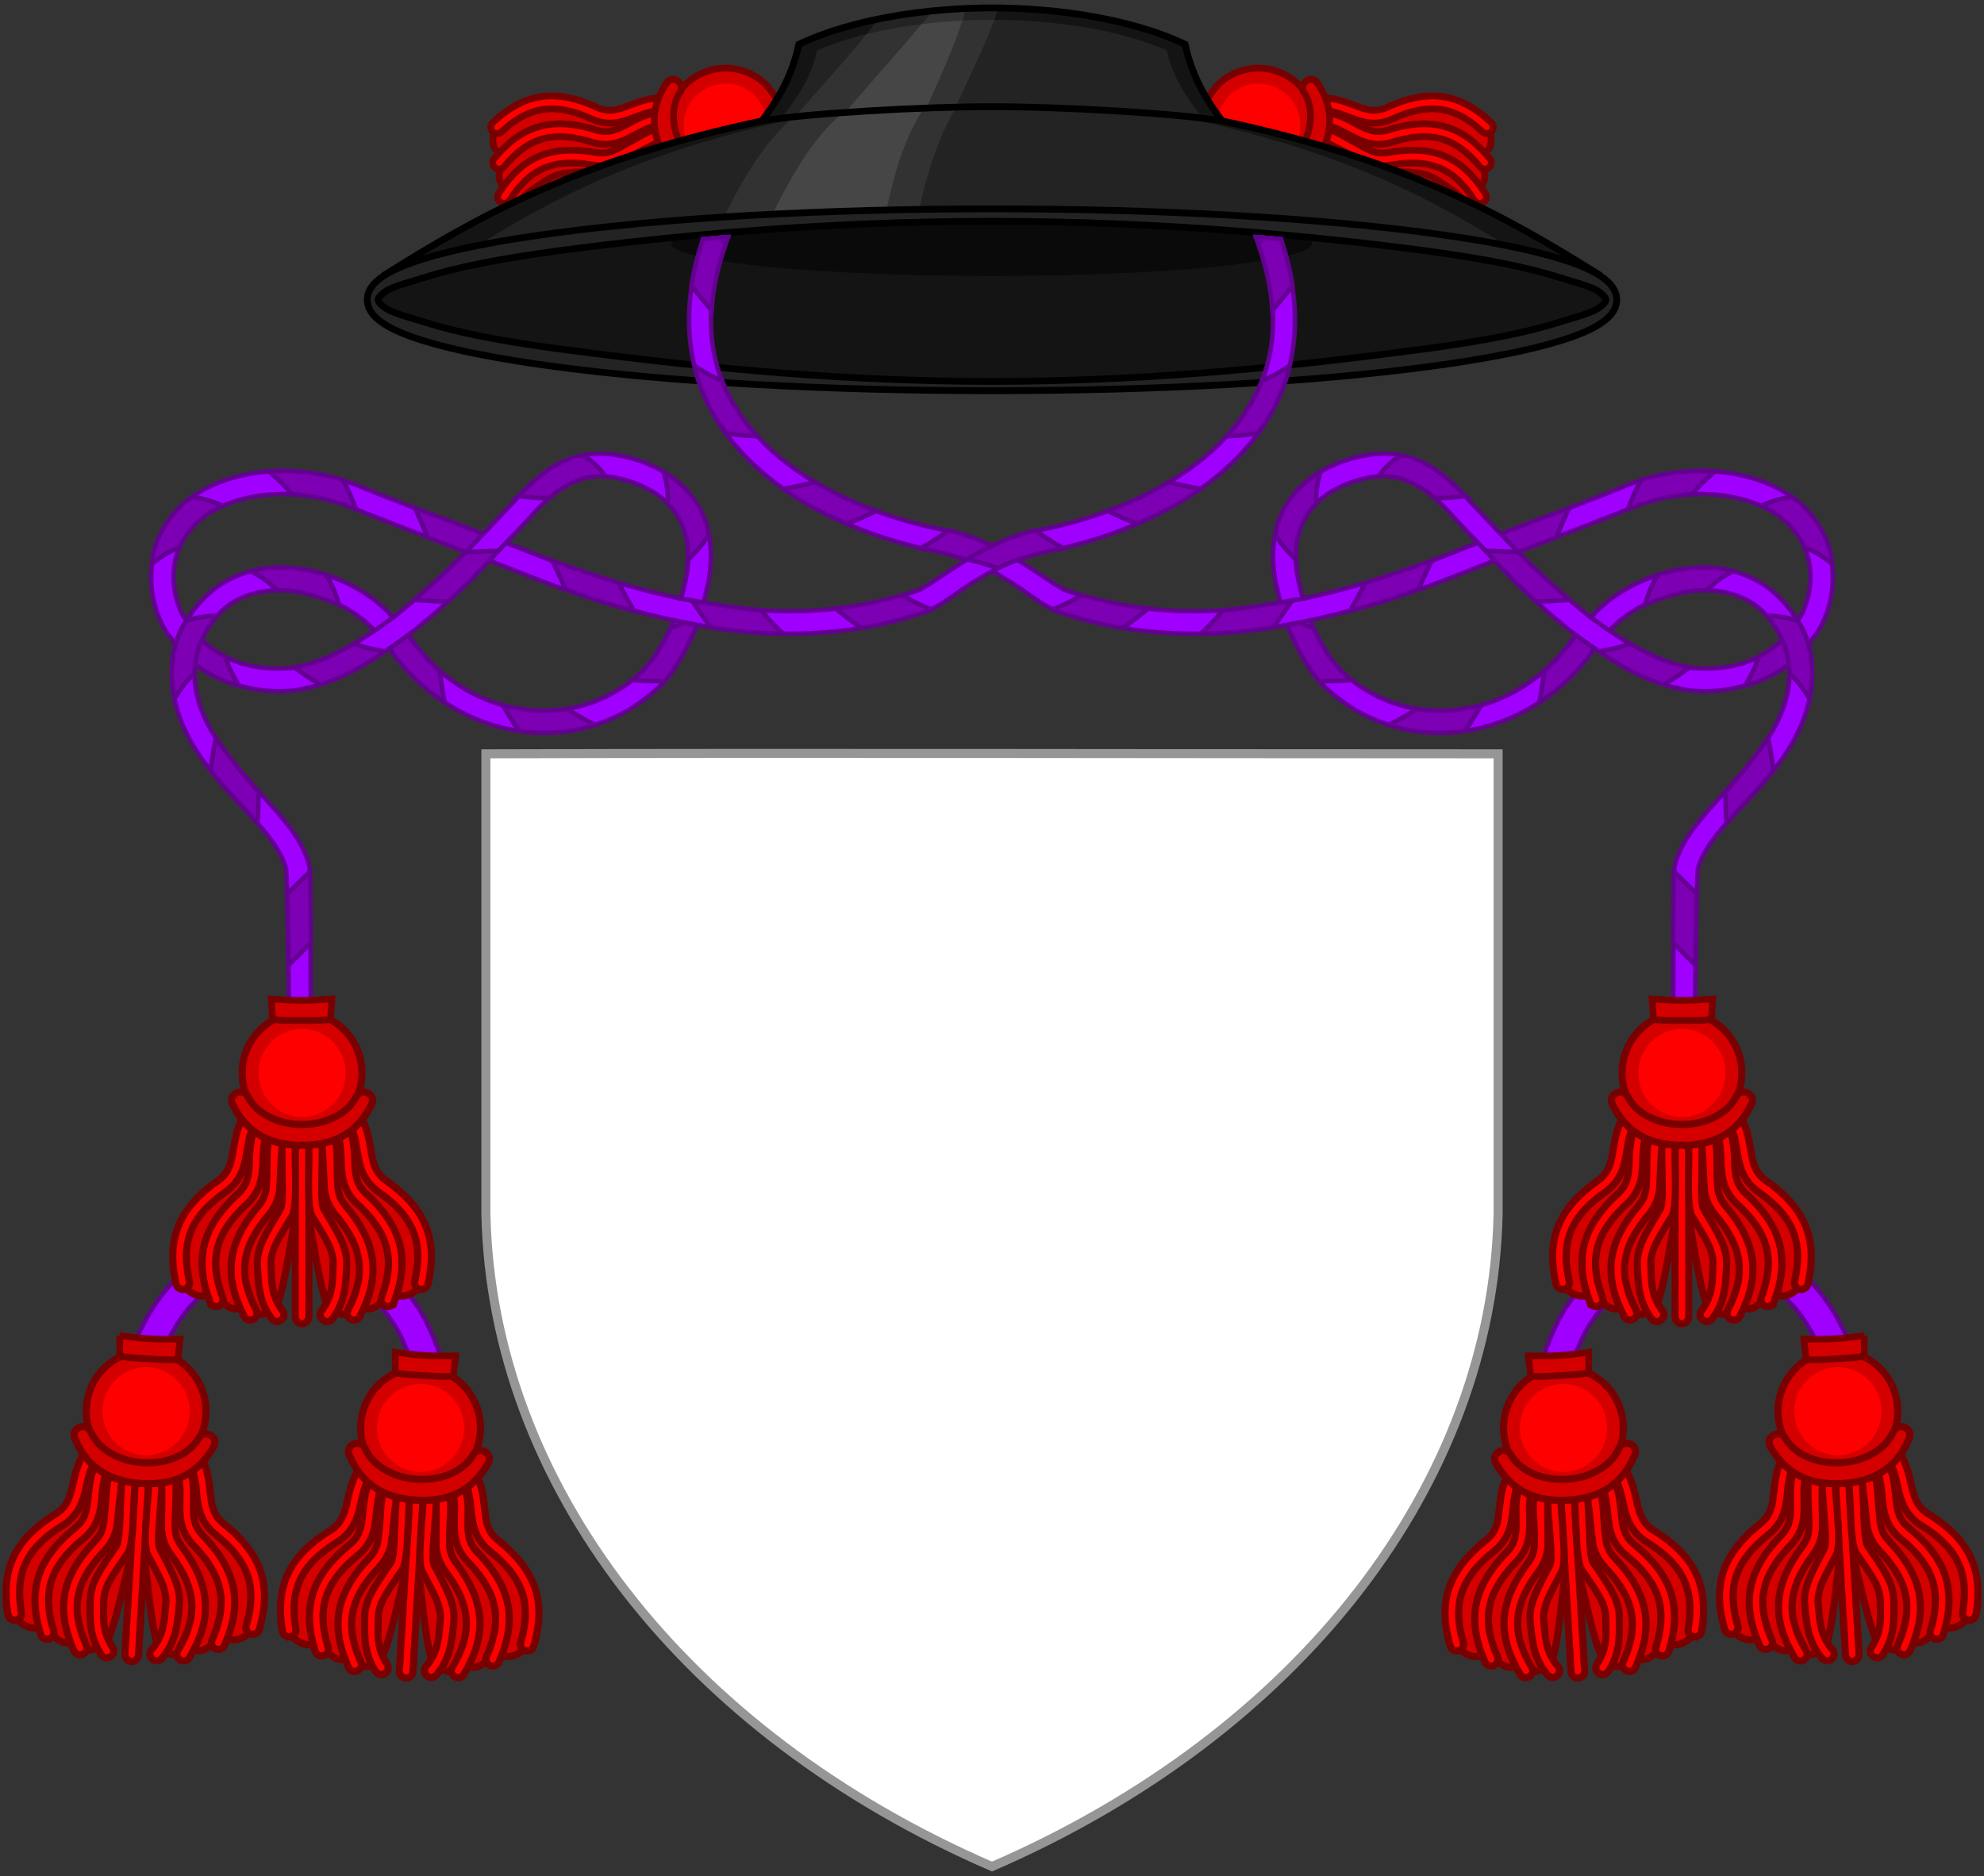 <?xml version="1.0" encoding="UTF-8" standalone="no"?>
<svg
   xmlns:dc="http://purl.org/dc/elements/1.1/"
   xmlns:cc="http://creativecommons.org/ns#"
   xmlns:rdf="http://www.w3.org/1999/02/22-rdf-syntax-ns#"
   xmlns:svg="http://www.w3.org/2000/svg"
   xmlns="http://www.w3.org/2000/svg"
   xmlns:xlink="http://www.w3.org/1999/xlink"
   width="438.731"
   height="414.865"
   viewBox="0 0 438.731 414.865"
   id="svg2"
   version="1.1">
  <rect x="0" y="0" width="438.731" height="414.865" fill="#333333" stroke="none"/>
  <defs
     id="defs4" />
  <use
     x="0"
     y="0"
     xlink:href="#g4369"
     id="use4449"
     transform="matrix(-1,0,0,1,438.731,-2.3706056e-6)"
     width="100%"
     height="100%" />
  <g
     style="stroke:#000000;stroke-opacity:1"
     id="g4369"
     transform="matrix(0.873,1.5,-1.5,0.873,398.206,-388.297)">
    <g
       style="stroke:#780000;stroke-width:0.368;stroke-miterlimit:4;stroke-dasharray:none;stroke-opacity:1"
       transform="matrix(1.358,0,0,1.358,-40.265,-222.596)"
       id="g4583">
      <g
         id="g4639"
         style="stroke:#780000;stroke-width:0.637;stroke-miterlimit:4;stroke-dasharray:none;stroke-opacity:1">
        <path
           id="path4569"
           d="m 128.344,341.739 c -1.917,1.622 -2.345,3.346 -2.582,4.719 -0.119,0.687 -0.206,1.286 -0.401,1.788 -0.194,0.502 -0.472,0.92 -1.056,1.334 -1.736,1.231 -2.902,2.539 -3.501,4.057 -0.599,1.518 -0.716,2.721 -0.283,4.634 0.885,1.418 2.181,1.857 3.079,0.935 0.712,1.141 1.672,2.211 2.825,1.253 0.698,0.812 1.485,1.394 2.398,0.106 0.841,0.966 2.032,-9.282 2.589,-10.708 0.558,1.427 1.748,11.675 2.589,10.708 0.914,1.288 1.7,0.706 2.398,-0.106 1.153,0.958 2.112,-0.112 2.825,-1.253 0.898,0.922 2.194,0.482 3.079,-0.935 0.433,-1.914 0.316,-3.116 -0.283,-4.634 -0.599,-1.518 -1.765,-2.826 -3.501,-4.057 -0.583,-0.414 -0.861,-0.831 -1.056,-1.334 -0.194,-0.502 -0.282,-1.101 -0.401,-1.788 -0.238,-1.374 -0.665,-3.097 -2.582,-4.719 l -3.07,0.968 -3.07,-0.968 z"
           style="color:#000000;font-style:normal;font-variant:normal;font-weight:normal;font-stretch:normal;font-size:medium;line-height:normal;font-family:sans-serif;text-indent:0;text-align:start;text-decoration:none;text-decoration-line:none;text-decoration-style:solid;text-decoration-color:#000000;letter-spacing:normal;word-spacing:normal;text-transform:none;direction:ltr;block-progression:tb;writing-mode:lr-tb;baseline-shift:baseline;text-anchor:start;white-space:normal;clip-rule:nonzero;display:inline;overflow:visible;visibility:visible;opacity:1;isolation:auto;mix-blend-mode:normal;color-interpolation:sRGB;color-interpolation-filters:linearRGB;solid-color:#000000;solid-opacity:1;fill:#d40000;fill-opacity:1;fill-rule:evenodd;stroke:#780000;stroke-width:0.637;stroke-linecap:round;stroke-linejoin:miter;stroke-miterlimit:4;stroke-dasharray:none;stroke-dashoffset:0;stroke-opacity:1;color-rendering:auto;image-rendering:auto;shape-rendering:auto;text-rendering:auto;enable-background:accumulate" />
        <path
           id="path4549"
           d="m 131.405,343.455 a 0.603,0.603 0 0 0 -0.594,0.61 l 0,17.47 a 0.603,0.603 0 1 0 1.206,0 l 0,-17.47 a 0.603,0.603 0 0 0 -0.613,-0.61 z"
           style="color:#000000;font-style:normal;font-variant:normal;font-weight:normal;font-stretch:normal;font-size:medium;line-height:normal;font-family:sans-serif;text-indent:0;text-align:start;text-decoration:none;text-decoration-line:none;text-decoration-style:solid;text-decoration-color:#000000;letter-spacing:normal;word-spacing:normal;text-transform:none;direction:ltr;block-progression:tb;writing-mode:lr-tb;baseline-shift:baseline;text-anchor:start;white-space:normal;clip-rule:nonzero;display:inline;overflow:visible;visibility:visible;opacity:1;isolation:auto;mix-blend-mode:normal;color-interpolation:sRGB;color-interpolation-filters:linearRGB;solid-color:#000000;solid-opacity:1;fill:#ff0000;fill-opacity:1;fill-rule:evenodd;stroke:#780000;stroke-width:0.637;stroke-linecap:round;stroke-linejoin:miter;stroke-miterlimit:4;stroke-dasharray:none;stroke-dashoffset:0;stroke-opacity:1;color-rendering:auto;image-rendering:auto;shape-rendering:auto;text-rendering:auto;enable-background:accumulate" />
        <use
           height="100%"
           width="100%"
           transform="matrix(-1,0,0,1,262.828,-8.6879506e-8)"
           id="use4553"
           xlink:href="#g4538"
           y="0"
           x="0"
           style="stroke:#780000;stroke-width:0.637;stroke-miterlimit:4;stroke-dasharray:none;stroke-opacity:1" />
        <g
           transform="matrix(1.206,0,0,1.206,-27.379,-67.138)"
           id="g4538"
           style="stroke:#780000;stroke-width:0.528;stroke-miterlimit:4;stroke-dasharray:none;stroke-opacity:1">
          <path
             style="color:#000000;font-style:normal;font-variant:normal;font-weight:normal;font-stretch:normal;font-size:medium;line-height:normal;font-family:sans-serif;text-indent:0;text-align:start;text-decoration:none;text-decoration-line:none;text-decoration-style:solid;text-decoration-color:#000000;letter-spacing:normal;word-spacing:normal;text-transform:none;direction:ltr;block-progression:tb;writing-mode:lr-tb;baseline-shift:baseline;text-anchor:start;white-space:normal;clip-rule:nonzero;display:inline;overflow:visible;visibility:visible;opacity:1;isolation:auto;mix-blend-mode:normal;color-interpolation:sRGB;color-interpolation-filters:linearRGB;solid-color:#000000;solid-opacity:1;fill:#ff0000;fill-opacity:1;fill-rule:evenodd;stroke:#780000;stroke-width:0.528;stroke-linecap:round;stroke-linejoin:miter;stroke-miterlimit:4;stroke-dasharray:none;stroke-dashoffset:0;stroke-opacity:1;color-rendering:auto;image-rendering:auto;shape-rendering:auto;text-rendering:auto;enable-background:accumulate"
             d="m 129.109,338.83 a 0.5,0.5 0 0 0 -0.305,0.121 c -1.589,1.345 -1.944,2.773 -2.141,3.912 -0.099,0.569 -0.171,1.066 -0.332,1.482 -0.161,0.416 -0.391,0.763 -0.875,1.105 -1.439,1.02 -2.406,2.105 -2.902,3.363 -0.496,1.259 -0.506,2.654 -0.146,4.24 a 0.501,0.501 0 0 0 0.977,-0.221 c -0.331,-1.462 -0.305,-2.622 0.102,-3.652 0.406,-1.03 1.209,-1.964 2.549,-2.914 0.634,-0.45 1.012,-1.001 1.229,-1.562 0.217,-0.562 0.292,-1.123 0.387,-1.672 0.19,-1.097 0.409,-2.141 1.801,-3.318 a 0.5,0.5 0 0 0 -0.342,-0.885 z"
             id="path4452" />
          <path
             id="path4458"
             d="m 129.716,339.375 a 0.5,0.5 0 0 0 -0.287,0.159 c -1.405,1.536 -1.574,2.999 -1.624,4.153 -0.025,0.577 -0.034,1.079 -0.14,1.513 -0.106,0.433 -0.291,0.806 -0.727,1.208 -1.297,1.195 -2.118,2.394 -2.45,3.706 -0.332,1.312 -0.163,2.697 0.395,4.224 a 0.501,0.501 0 1 0 0.94,-0.343 c -0.515,-1.407 -0.637,-2.562 -0.365,-3.635 0.272,-1.074 0.949,-2.103 2.156,-3.215 0.572,-0.527 0.876,-1.122 1.019,-1.706 0.144,-0.585 0.146,-1.151 0.17,-1.708 0.048,-1.112 0.133,-2.175 1.363,-3.521 a 0.5,0.5 0 0 0 -0.452,-0.834 z"
             style="color:#000000;font-style:normal;font-variant:normal;font-weight:normal;font-stretch:normal;font-size:medium;line-height:normal;font-family:sans-serif;text-indent:0;text-align:start;text-decoration:none;text-decoration-line:none;text-decoration-style:solid;text-decoration-color:#000000;letter-spacing:normal;word-spacing:normal;text-transform:none;direction:ltr;block-progression:tb;writing-mode:lr-tb;baseline-shift:baseline;text-anchor:start;white-space:normal;clip-rule:nonzero;display:inline;overflow:visible;visibility:visible;opacity:1;isolation:auto;mix-blend-mode:normal;color-interpolation:sRGB;color-interpolation-filters:linearRGB;solid-color:#000000;solid-opacity:1;fill:#ff0000;fill-opacity:1;fill-rule:evenodd;stroke:#780000;stroke-width:0.528;stroke-linecap:round;stroke-linejoin:miter;stroke-miterlimit:4;stroke-dasharray:none;stroke-dashoffset:0;stroke-opacity:1;color-rendering:auto;image-rendering:auto;shape-rendering:auto;text-rendering:auto;enable-background:accumulate" />
          <path
             style="color:#000000;font-style:normal;font-variant:normal;font-weight:normal;font-stretch:normal;font-size:medium;line-height:normal;font-family:sans-serif;text-indent:0;text-align:start;text-decoration:none;text-decoration-line:none;text-decoration-style:solid;text-decoration-color:#000000;letter-spacing:normal;word-spacing:normal;text-transform:none;direction:ltr;block-progression:tb;writing-mode:lr-tb;baseline-shift:baseline;text-anchor:start;white-space:normal;clip-rule:nonzero;display:inline;overflow:visible;visibility:visible;opacity:1;isolation:auto;mix-blend-mode:normal;color-interpolation:sRGB;color-interpolation-filters:linearRGB;solid-color:#000000;solid-opacity:1;fill:#ff0000;fill-opacity:1;fill-rule:evenodd;stroke:#780000;stroke-width:0.528;stroke-linecap:round;stroke-linejoin:miter;stroke-miterlimit:4;stroke-dasharray:none;stroke-dashoffset:0;stroke-opacity:1;color-rendering:auto;image-rendering:auto;shape-rendering:auto;text-rendering:auto;enable-background:accumulate"
             d="m 130.333,339.966 c -0.107,0.033 -0.201,0.101 -0.265,0.194 -1.296,1.853 -0.857,3.886 -1.042,5.842 -0.051,0.443 -0.188,0.836 -0.57,1.289 -1.137,1.348 -1.802,2.641 -1.967,3.983 -0.165,1.343 0.176,2.696 0.921,4.142 0.306,0.594 1.196,0.135 0.89,-0.458 -0.687,-1.332 -0.952,-2.462 -0.817,-3.561 0.135,-1.099 0.678,-2.205 1.737,-3.46 0.501,-0.594 0.728,-1.222 0.798,-1.821 0.153,-2.004 0.005,-4.118 0.867,-5.379 0.281,-0.389 -0.094,-0.912 -0.553,-0.771 z"
             id="path4460" />
          <path
             id="path4480"
             d="m 130.646,340.337 c -0.1,0.051 -0.181,0.134 -0.228,0.235 -0.528,2.553 0.082,6.421 -0.388,7.02 -0.894,1.521 -1.706,2.688 -1.643,4.039 0.063,1.351 0.065,2.659 1.043,3.959 0.401,0.533 1.201,-0.068 0.8,-0.602 -0.901,-1.197 -0.791,-2.298 -0.843,-3.404 -0.052,-1.106 0.672,-2.069 1.505,-3.484 0.627,-0.864 0.014,-5.281 0.428,-7.096 0.212,-0.431 -0.246,-0.884 -0.675,-0.667 z"
             style="color:#000000;font-style:normal;font-variant:normal;font-weight:normal;font-stretch:normal;font-size:medium;line-height:normal;font-family:sans-serif;text-indent:0;text-align:start;text-decoration:none;text-decoration-line:none;text-decoration-style:solid;text-decoration-color:#000000;letter-spacing:normal;word-spacing:normal;text-transform:none;direction:ltr;block-progression:tb;writing-mode:lr-tb;baseline-shift:baseline;text-anchor:start;white-space:normal;clip-rule:nonzero;display:inline;overflow:visible;visibility:visible;opacity:1;isolation:auto;mix-blend-mode:normal;color-interpolation:sRGB;color-interpolation-filters:linearRGB;solid-color:#000000;solid-opacity:1;fill:#ff0000;fill-opacity:1;fill-rule:evenodd;stroke:#780000;stroke-width:0.528;stroke-linecap:round;stroke-linejoin:miter;stroke-miterlimit:4;stroke-dasharray:none;stroke-dashoffset:0;stroke-opacity:1;color-rendering:auto;image-rendering:auto;shape-rendering:auto;text-rendering:auto;enable-background:accumulate" />
        </g>
        <ellipse
           ry="5.37"
           rx="5.314"
           cy="339.899"
           cx="131.414"
           id="path4450"
           style="opacity:1;fill:#d40000;fill-opacity:1;stroke:#780000;stroke-width:0.637;stroke-linecap:butt;stroke-linejoin:miter;stroke-miterlimit:4;stroke-dasharray:none;stroke-opacity:1" />
        <ellipse
           style="opacity:1;fill:#ff0000;fill-opacity:1;stroke:none;stroke-width:0.637;stroke-linecap:butt;stroke-linejoin:miter;stroke-miterlimit:4;stroke-dasharray:none;stroke-opacity:1"
           id="ellipse4581"
           cx="131.414"
           cy="339.899"
           rx="3.867"
           ry="3.908" />
        <path
           style="color:#000000;font-style:normal;font-variant:normal;font-weight:normal;font-stretch:normal;font-size:medium;line-height:normal;font-family:sans-serif;text-indent:0;text-align:start;text-decoration:none;text-decoration-line:none;text-decoration-style:solid;text-decoration-color:#000000;letter-spacing:normal;word-spacing:normal;text-transform:none;direction:ltr;block-progression:tb;writing-mode:lr-tb;baseline-shift:baseline;text-anchor:start;white-space:normal;clip-rule:nonzero;display:inline;overflow:visible;visibility:visible;opacity:1;isolation:auto;mix-blend-mode:normal;color-interpolation:sRGB;color-interpolation-filters:linearRGB;solid-color:#000000;solid-opacity:1;fill:#d40000;fill-opacity:1;fill-rule:nonzero;stroke:#780000;stroke-width:0.637;stroke-linecap:round;stroke-linejoin:miter;stroke-miterlimit:4;stroke-dasharray:none;stroke-dashoffset:0;stroke-opacity:1;color-rendering:auto;image-rendering:auto;shape-rendering:auto;text-rendering:auto;enable-background:accumulate"
           d="m 125.868,341.591 c -0.482,0.054 -0.922,0.54 -0.611,1.124 1.071,2.135 2.857,3.608 6.158,3.608 3.301,0 5.087,-1.473 6.158,-3.608 0.497,-0.935 -0.927,-1.616 -1.373,-0.685 -0.715,1.425 -2.581,2.44 -4.785,2.44 -2.204,0 -4.07,-1.016 -4.785,-2.44 -0.167,-0.349 -0.472,-0.472 -0.762,-0.439 z"
           id="path4629" />
      </g>
    </g>
  </g>
  <g
     transform="matrix(2,0,0,2,-191.299,-467.258)"
     id="g4228"
     style="opacity:1;stroke:#780000;stroke-opacity:1">
    <path
       id="path4206"
       d="m 205.332,234.504 c -7.048,0 -15.331,1.168 -21.352,4.023 -0.87,4.006 -2.682,6.649 -4.596,9.146 l 25.947,3.227 25.947,-3.227 c -1.914,-2.498 -3.726,-5.141 -4.596,-9.146 -6.021,-2.855 -14.303,-4.023 -21.352,-4.023 z"
       style="fill:#141414;fill-opacity:1;fill-rule:evenodd;stroke:none;stroke-width:0.5;stroke-linecap:butt;stroke-linejoin:miter;stroke-miterlimit:4;stroke-dasharray:none;stroke-opacity:1" />
    <path
       style="fill:#232323;fill-opacity:1;fill-rule:evenodd;stroke:none;stroke-width:0.5;stroke-linecap:butt;stroke-linejoin:miter;stroke-miterlimit:4;stroke-dasharray:none;stroke-opacity:1"
       d="m 205.332,235.816 c -6.378,0 -13.873,0.981 -19.322,3.379 -0.787,3.365 -2.427,5.584 -4.159,7.682 l 23.481,2.71 23.481,-2.71 c -1.732,-2.098 -3.372,-4.318 -4.159,-7.682 -5.449,-2.398 -12.944,-3.379 -19.322,-3.379 z"
       id="path4299" />
    <path
       style="fill:#232323;fill-opacity:1;fill-rule:evenodd;stroke:none;stroke-width:1px;stroke-linecap:butt;stroke-linejoin:miter;stroke-opacity:1"
       d="m 205.332,234.504 c -4.011,0 -8.412,0.396 -12.578,1.248 -2.849,3.807 -6.768,7.857 -10.475,12.281 l 16.972,2.21 c 2.017,-5.334 5.261,-10.936 6.795,-15.724 -0.236,-0.003 -0.481,-0.016 -0.715,-0.016 z"
       id="path4674" />
    <path
       style="fill:#323232;fill-opacity:1;fill-rule:evenodd;stroke:none;stroke-width:1px;stroke-linecap:butt;stroke-linejoin:miter;stroke-opacity:1"
       d="m 205.332,235.816 c -4.442,0 -9.412,0.491 -13.869,1.59 -2.439,3.023 -5.408,6.218 -8.316,9.621 l 16.627,1.918 c 1.824,-4.46 4.303,-9.035 5.811,-13.125 -0.083,-3.3e-4 -0.17,-0.004 -0.252,-0.004 z"
       id="path4459" />
    <path
       style="fill:#323232;fill-opacity:1;fill-rule:evenodd;stroke:none;stroke-width:1px;stroke-linecap:butt;stroke-linejoin:miter;stroke-opacity:1"
       d="m 202.486,234.57 c -1.23,0.053 -2.483,0.152 -3.74,0.277 -3.31,4.151 -7.711,8.733 -11.768,13.771 l 9.322,1.158 c 2.009,-5.069 4.711,-10.138 6.186,-15.207 z"
       id="path4666" />
    <path
       style="fill:#464646;fill-opacity:1;fill-rule:evenodd;stroke:none;stroke-width:0.5;stroke-linecap:butt;stroke-linejoin:miter;stroke-miterlimit:4;stroke-dasharray:none;stroke-opacity:1"
       d="m 202.059,235.912 c -1.491,0.076 -3.006,0.2 -4.521,0.387 -2.886,3.465 -6.34,7.216 -9.682,11.271 l 8.941,1.033 c 1.756,-4.23 3.863,-8.461 5.262,-12.691 z"
       id="path4467" />
    <path
       style="fill:none;fill-rule:evenodd;stroke:#000000;stroke-width:0.75;stroke-linecap:butt;stroke-linejoin:miter;stroke-miterlimit:4;stroke-dasharray:none;stroke-opacity:1"
       d="m 205.332,234.504 c -7.048,0 -15.331,1.168 -21.352,4.023 -0.87,4.006 -2.682,6.649 -4.596,9.146 l 25.947,3.227 25.947,-3.227 c -1.914,-2.498 -3.726,-5.141 -4.596,-9.146 -6.021,-2.855 -14.303,-4.023 -21.352,-4.023 z"
       id="path4682" />
    <path
       id="path4200"
       d="m 205.332,245.424 c -7.698,0 -20.258,0.723 -25.395,1.562 -20.438,4.333 -31.552,10.621 -41.83,17.084 l 67.225,6.166 67.225,-6.166 c -10.278,-6.463 -21.392,-12.751 -41.83,-17.084 -5.136,-0.839 -17.696,-1.562 -25.395,-1.562 z"
       style="fill:#141414;fill-opacity:1;fill-rule:evenodd;stroke:none;stroke-width:0.5;stroke-linecap:butt;stroke-linejoin:round;stroke-miterlimit:4;stroke-dasharray:none;stroke-opacity:1" />
    <path
       style="fill:#232323;fill-opacity:1;fill-rule:evenodd;stroke:none;stroke-width:0.5;stroke-linecap:butt;stroke-linejoin:round;stroke-miterlimit:4;stroke-dasharray:none;stroke-opacity:1"
       d="m 205.332,245.512 c -6.93,0 -18.238,0.685 -22.862,1.479 -18.4,4.101 -28.405,10.053 -37.658,16.171 l 60.519,5.837 60.519,-5.837 c -9.252,-6.118 -19.258,-12.07 -37.658,-16.171 -4.624,-0.794 -15.931,-1.479 -22.862,-1.479 z"
       id="path4301" />
    <path
       style="fill:#323232;fill-opacity:1;fill-rule:evenodd;stroke:none;stroke-width:1px;stroke-linecap:butt;stroke-linejoin:miter;stroke-opacity:1"
       d="m 201.379,245.48 c -5.927,0.141 -13.068,0.555 -17.984,1.072 -4.387,3.88 -6.616,8.906 -9.182,14.115 l 21.92,1.061 c 1.293,-5.519 2.241,-11.273 5.246,-16.248 z"
       id="path4655" />
    <path
       style="fill:#464646;fill-opacity:1;fill-rule:evenodd;stroke:none;stroke-width:1px;stroke-linecap:butt;stroke-linejoin:miter;stroke-opacity:1"
       d="m 197.799,245.6 c -2.973,0.114 -6.048,0.273 -8.906,0.477 -4.312,3.507 -6.748,9.191 -9.553,14.592 l 13.258,1.061 c 1.274,-5.484 2.02,-11.291 5.201,-16.129 z"
       id="path4653" />
    <path
       style="fill:none;fill-rule:evenodd;stroke:#000000;stroke-width:0.75;stroke-linecap:butt;stroke-linejoin:round;stroke-miterlimit:4;stroke-dasharray:none;stroke-opacity:1"
       d="m 205.332,245.424 c -7.698,0 -20.258,0.723 -25.395,1.562 -20.438,4.333 -31.552,10.621 -41.83,17.084 l 67.225,6.166 67.225,-6.166 c -10.278,-6.463 -21.392,-12.751 -41.83,-17.084 -5.136,-0.839 -17.696,-1.562 -25.395,-1.562 z"
       id="path4684" />
    <ellipse
       ry="9.057"
       rx="68.053"
       cy="266.777"
       cx="205.331"
       id="path4184"
       style="opacity:1;fill:#141414;fill-opacity:1;stroke:#780000;stroke-width:0.505;stroke-linecap:round;stroke-linejoin:miter;stroke-miterlimit:4;stroke-dasharray:none;stroke-opacity:1" />
    <ellipse
       style="opacity:1;fill:#0a0a0a;fill-opacity:1;stroke:none;stroke-width:0.353;stroke-linecap:round;stroke-linejoin:miter;stroke-miterlimit:4;stroke-dasharray:none;stroke-opacity:1"
       id="ellipse4617"
       cx="205.277"
       cy="260.546"
       rx="35.439"
       ry="3.598" />
    <path
       id="ellipse4186"
       d="m 205.332,256.721 c -18.83,0 -35.874,1.014 -48.258,2.662 -6.192,0.824 -11.213,1.802 -14.76,2.918 -1.773,0.558 -3.177,1.142 -4.217,1.818 -1.04,0.676 -1.84,1.536 -1.84,2.658 0,1.123 0.8,1.982 1.84,2.658 1.04,0.676 2.443,1.26 4.217,1.818 3.547,1.116 8.568,2.094 14.76,2.918 12.384,1.648 29.428,2.662 48.258,2.662 18.83,0 35.874,-1.014 48.258,-2.662 6.192,-0.824 11.213,-1.802 14.76,-2.918 1.773,-0.558 3.177,-1.142 4.217,-1.818 1.04,-0.676 1.84,-1.536 1.84,-2.658 0,-1.123 -0.8,-1.982 -1.84,-2.658 -1.04,-0.676 -2.443,-1.26 -4.217,-1.818 -3.547,-1.116 -8.568,-2.094 -14.76,-2.918 -12.384,-1.648 -29.428,-2.662 -48.258,-2.662 z m 0,1.375 c 18.755,0 35.738,1.64 47.984,3.27 6.123,0.815 11.069,1.787 14.41,2.838 1.67,0.526 3.789,1.079 4.562,1.582 0.773,0.503 0.928,0.864 0.928,0.992 0,0.128 -0.154,0.489 -0.928,0.992 -0.773,0.503 -2.892,1.056 -4.562,1.582 -3.341,1.051 -8.287,2.023 -14.41,2.838 -12.247,1.63 -29.284,3.613 -47.984,3.613 -18.7,0 -35.738,-1.983 -47.984,-3.613 -6.123,-0.815 -11.07,-1.787 -14.41,-2.838 -1.67,-0.526 -3.789,-1.079 -4.562,-1.582 -0.773,-0.503 -0.928,-0.864 -0.928,-0.992 0,-0.128 0.154,-0.489 0.928,-0.992 0.773,-0.503 2.892,-1.056 4.562,-1.582 3.341,-1.051 8.287,-2.023 14.41,-2.838 12.247,-1.63 29.229,-3.27 47.984,-3.27 z"
       style="color:#000000;font-style:normal;font-variant:normal;font-weight:normal;font-stretch:normal;font-size:medium;line-height:normal;font-family:sans-serif;text-indent:0;text-align:start;text-decoration:none;text-decoration-line:none;text-decoration-style:solid;text-decoration-color:#000000;letter-spacing:normal;word-spacing:normal;text-transform:none;direction:ltr;block-progression:tb;writing-mode:lr-tb;baseline-shift:baseline;text-anchor:start;white-space:normal;clip-rule:nonzero;display:inline;overflow:visible;visibility:visible;opacity:1;isolation:auto;mix-blend-mode:normal;color-interpolation:sRGB;color-interpolation-filters:linearRGB;solid-color:#000000;solid-opacity:1;fill:#232323;fill-opacity:1;fill-rule:nonzero;stroke:#000000;stroke-width:0.75;stroke-linecap:round;stroke-linejoin:miter;stroke-miterlimit:4;stroke-dasharray:none;stroke-dashoffset:0;stroke-opacity:1;color-rendering:auto;image-rendering:auto;shape-rendering:auto;text-rendering:auto;enable-background:accumulate" />
  </g>
  <use
     x="0"
     y="0"
     xlink:href="#g4415"
     id="use4448"
     transform="matrix(-1,0,0,1,438.731,-2.3706055e-6)"
     width="100%"
     height="100%" />
  <g
     transform="matrix(2,0,0,2,-191.299,-467.258)"
     id="g4415">
    <path
       id="path4254"
       d="m 162.643,286.305 c 1.078,0.082 2.278,0.379 3.67,0.916 3.448,1.495 4.839,3.683 5.303,6.25 0.36,1.994 -0.037,4.216 -0.668,6.357 -4.485,-0.944 -8.962,-2.276 -13.438,-3.889 -1.928,-0.695 -3.919,-1.542 -5.895,-2.281 0.777,-0.833 1.63,-1.748 2.35,-2.494 0.015,-0.017 0.03,-0.034 0.045,-0.051 2.037,-2.356 3.822,-3.814 5.664,-4.443 0.921,-0.315 1.885,-0.447 2.969,-0.365 z m -33.564,2.059 c 1.599,0.169 3.268,0.541 4.953,1.17 4.281,1.779 8.736,3.402 13.174,5.098 -2.501,2.585 -5.241,5.049 -8.098,7.268 -1.093,-1.215 -2.457,-2.382 -4.24,-3.342 -2.441,-1.314 -5.399,-2.247 -8.463,-2.172 -4.814,0.118 -8.117,2.512 -10.125,5.867 -0.146,-0.25 -0.369,-0.465 -0.492,-0.723 -1.732,-3.628 -1.142,-7.952 2.184,-10.631 2.134,-1.719 6.31,-3.043 11.107,-2.535 z m 20.688,7.258 c 2.316,0.871 4.641,1.857 6.896,2.67 4.457,1.606 8.961,2.954 13.51,3.928 -0.9,2.127 -2.01,3.994 -2.859,5.057 -7.481,7.654 -19.817,6.385 -26.535,-3.412 3.295,-2.566 6.305,-5.394 8.988,-8.242 z m -23.299,3.262 c 2.509,-0.061 5.087,0.729 7.215,1.875 1.451,0.781 2.541,1.706 3.395,2.59 -2.957,2.018 -6.007,3.685 -9.215,4.143 -4.501,0.388 -7.77,-0.994 -9.938,-3.104 1.542,-3.276 4.043,-5.394 8.543,-5.504 z m 107.971,-39.298 c -0.018,0.204 0.07,0.27 0.103,0.355 3.768,9.88 1.432,16.925 -3.47,22.146 -5.136,5.47 -13.344,8.793 -20.496,10.146 l -0.018,0.002 c -3.588,0.73 -6.459,2.273 -8.697,3.699 -2.238,1.426 -3.986,2.726 -4.713,2.973 l -0.004,0 c -5.946,2.043 -11.701,2.558 -17.535,2.189 -2.074,-0.131 -4.145,-0.41 -6.213,-0.768 0.681,-2.353 1.127,-4.836 0.682,-7.303 -0.59,-3.265 -2.688,-6.34 -6.795,-8.111 -0.015,-0.006 -0.03,-0.012 -0.045,-0.018 -3.152,-1.221 -5.894,-1.439 -8.371,-0.592 -2.477,0.847 -4.574,2.661 -6.746,5.174 l 0.045,-0.051 c -0.961,0.997 -2.049,2.143 -3.094,3.246 -4.755,-1.806 -9.537,-3.562 -14.121,-5.467 -0.014,-0.005 -0.029,-0.011 -0.043,-0.016 -7.53,-2.811 -14.721,-1.288 -18.504,1.76 -4.249,3.423 -5.043,9.103 -2.871,13.654 0.384,0.805 0.974,1.516 1.541,2.236 -0.251,0.963 -0.37,1.963 -0.402,2.777 -0.213,5.435 2.843,9.826 6.225,13.541 2.72,2.988 5.395,5.418 6.354,8.376 0.239,0.736 0.371,17.768 0.371,18.587 1e-4,1.689 2.91,0.861 2.387,-0.744 0.018,-0.561 -0.035,-17.371 -0.149,-17.906 -0.768,-3.631 -4.294,-6.726 -7.07,-9.946 -3.185,-3.694 -5.792,-7.402 -5.619,-11.811 0.011,-0.27 0.077,-0.474 0.1,-0.752 2.687,2.093 6.297,3.417 10.842,3.018 0.022,-0.002 0.043,-0.005 0.065,-0.008 3.837,-0.538 7.293,-2.424 10.57,-4.676 7.516,10.895 21.865,12.473 30.402,3.684 0.027,-0.027 0.052,-0.056 0.076,-0.086 1.12,-1.387 2.44,-3.581 3.471,-6.162 2.24,0.396 4.488,0.712 6.756,0.855 6.084,0.384 12.207,-0.155 18.5,-2.316 l 0.004,-0.002 c 1.637,-0.557 3.139,-1.885 5.248,-3.229 2.11,-1.344 4.685,-2.713 7.854,-3.357 l -0.016,0.002 c 7.534,-1.426 16.164,-4.831 21.854,-10.891 5.277,-5.62 7.824,-13.658 4.308,-23.844 l 0,-0.111"
       style="color:#000000;font-style:normal;font-variant:normal;font-weight:normal;font-stretch:normal;font-size:medium;line-height:normal;font-family:sans-serif;text-indent:0;text-align:start;text-decoration:none;text-decoration-line:none;text-decoration-style:solid;text-decoration-color:#000000;letter-spacing:normal;word-spacing:normal;text-transform:none;direction:ltr;block-progression:tb;writing-mode:lr-tb;baseline-shift:baseline;text-anchor:start;white-space:normal;clip-rule:nonzero;display:inline;overflow:visible;visibility:visible;opacity:1;isolation:auto;mix-blend-mode:normal;color-interpolation:sRGB;color-interpolation-filters:linearRGB;solid-color:#000000;solid-opacity:1;fill:#a000ff;fill-opacity:1;fill-rule:evenodd;stroke:#640091;stroke-width:0.5;stroke-linecap:butt;stroke-linejoin:round;stroke-miterlimit:4;stroke-dasharray:none;stroke-dashoffset:0;stroke-opacity:1;color-rendering:auto;image-rendering:auto;shape-rendering:auto;text-rendering:auto;enable-background:accumulate" />
    <path
       id="path4296"
       style="fill:#7d00b4;fill-opacity:1;fill-rule:evenodd;stroke:#640091;stroke-width:0.5;stroke-linecap:butt;stroke-linejoin:miter;stroke-miterlimit:4;stroke-dasharray:none;stroke-opacity:1"
       d="m 140.878,304.009 c 0.975,1.357 2.143,2.74 3.416,3.82 0.125,1.253 0.293,2.337 0.528,3.464 -2.291,-1.518 -4.504,-3.594 -5.968,-5.811 m 33.833,-2.723 c -0.974,2.293 -2.123,4.478 -3.491,6.15 -1.238,0.091 -2.524,-0.003 -3.628,-0.075 1.969,-1.52 3.314,-3.769 4.239,-5.773 0.54,-0.176 1.081,-0.397 1.568,-0.59 0.732,0.165 0.966,0.234 1.313,0.288 z m -54.728,1.662 c 0.629,0.582 1.408,1.166 2.157,1.578 0.154,0.086 0.31,0.169 0.468,0.247 0.35,1.213 0.915,2.218 1.478,3.188 -1.085,-0.291 -2.143,-0.701 -3.149,-1.243 -0.517,-0.284 -1.015,-0.603 -1.488,-0.954 -1.055,-1.229 -1.888,-2.405 0.534,-2.815 z m 119.299,-44.6 -0.012,0.149 c 0.008,0.094 0.093,0.275 0.139,0.413 0.514,1.565 0.914,3.176 1.165,4.811 -0.663,0.978 -1.488,1.923 -2.217,2.735 -0.13,-2.436 -0.707,-4.88 -1.526,-7.252 0.179,-0.313 0.465,-0.762 0.462,-0.904 l 0.009,-0.123 m -88.136,35.062 c -0.083,-0.111 -0.364,-0.189 -0.47,-0.23 -1.243,-0.476 -2.484,-0.957 -3.723,-1.444 -0.516,-1.162 -0.957,-2.185 -1.412,-3.222 2.574,0.956 5.324,1.976 7.49,2.847" />
    <path
       id="path4385"
       style="fill:none;fill-rule:evenodd;stroke:#640091;stroke-width:0.5;stroke-linecap:butt;stroke-linejoin:miter;stroke-miterlimit:4;stroke-dasharray:none;stroke-opacity:1"
       d="m 234.378,259.828 2.668,0.221 c 0.14,0.006 0.312,0.075 0.519,0.039 m -101.074,43.651 c 1.079,-0.705 2.07,-1.425 3.025,-2.152 m -0.874,3.788 2.486,-1.784 m 32.452,-0.707 c -1.228,-0.194 -2.596,-0.501 -3.763,-0.736 m -19.916,-10.352 -3.216,3.383 m 5.858,-2.518 -3.184,3.336 m 24.386,4.329 c -1.228,-0.194 -2.392,-0.43 -3.559,-0.664" />
    <path
       d="m 129.935,329.992 c 0,2.552 0.069,5.334 0.069,7.832 -0.823,0.938 -1.615,1.706 -2.454,2.535 -0.029,-2.956 -0.071,-5.404 -0.139,-7.913 0.888,-0.829 1.709,-1.685 2.524,-2.454 z M 119.523,315.238 c 1.529,2.254 3.071,4.083 4.723,5.944 -0.026,1.248 -0.02,2.295 -0.129,3.469 -1.783,-2.111 -3.653,-3.8 -5.187,-5.891 0.148,-1.219 0.358,-2.459 0.593,-3.522 z m 0.153,-13.551 c -1.611,1.881 -2.515,4.155 -2.516,6.392 -0.991,0.898 -1.536,1.746 -2.209,2.774 -0.666,-2.949 -0.226,-6.409 1.286,-8.57 1.121,-0.409 2.326,-0.543 3.44,-0.596 z m 13.466,-1.202 c -2.359,-0.965 -4.72,-1.652 -6.897,-1.61 -0.862,-0.937 -1.811,-1.495 -2.831,-2.085 2.724,-0.757 5.875,-0.371 8.361,0.431 0.591,1.069 1.074,2.227 1.368,3.264 z m 28.306,13.309 c -2.638,0.862 -5.544,1.02 -8.318,0.67 -0.745,-0.871 -1.361,-1.938 -1.878,-2.849 2.323,0.631 4.986,0.751 7.14,0.384 1.002,0.73 1.995,1.23 3.056,1.795 z m 7.598,-27.99 c 2.607,1.586 4.48,4 4.983,6.954 -0.635,1.028 -1.563,2.046 -2.315,2.792 0.13,-2.543 -0.671,-4.693 -2.218,-6.258 0.091,-1.183 -0.181,-2.465 -0.45,-3.488 z m -16.03,2.669 c 2.259,-2.29 4.184,-3.943 7.035,-4.482 1.103,0.57 1.907,1.408 2.556,2.317 -2.429,-0.194 -4.376,0.85 -6.166,2.309 -1.179,0.192 -2.249,-0.013 -3.426,-0.144 z m -11.533,11.483 c 1.904,-1.67 3.887,-3.416 5.668,-5.271 1.314,-0.077 2.406,-0.107 3.614,-0.153 -1.766,1.921 -3.624,3.86 -5.589,5.615 -1.289,-0.018 -2.593,-0.098 -3.693,-0.19 z m -13.301,7.463 c 2.374,-0.36 4.49,-1.401 6.644,-2.63 1.103,0.455 2.449,0.708 3.396,0.872 -2.253,1.506 -4.524,2.867 -7.143,3.651 -1.018,-0.56 -2.022,-1.235 -2.897,-1.893 z m -7.853,-17.861 c -2.08,0.874 -3.975,2.528 -4.839,4.607 -1.203,0.434 -2.127,1.103 -3.026,1.78 0.155,-3.064 2.399,-5.949 4.406,-7.368 1.18,0.101 2.473,0.587 3.458,0.981 z m 14.738,0.38 c -2.276,-0.954 -4.975,-1.542 -7.152,-1.665 -0.794,-1.002 -1.663,-1.771 -2.522,-2.518 2.753,-0.197 5.528,0.142 8.155,0.943 0.61,1.072 1.045,2.16 1.518,3.24 z m 30.682,11.235 c -2.611,-0.647 -5.075,-1.471 -7.518,-2.351 -0.558,-1.149 -1.039,-2.174 -1.519,-3.198 2.45,0.878 5.127,1.791 7.319,2.452 0.595,1.12 1.145,2.096 1.719,3.096 z m 16.459,2.524 c -3.014,-0.038 -5.635,-0.334 -7.976,-0.714 -0.746,-1.003 -1.433,-1.993 -2.079,-2.95 2.647,0.446 5.312,0.919 7.628,1.071 0.849,0.975 1.546,1.715 2.427,2.593 z m 16.457,-2.682 c -0.206,0.091 -0.417,0.176 -0.635,0.255 -2.339,0.801 -4.739,1.392 -7.168,1.79 -1.039,-0.73 -1.931,-1.434 -2.81,-2.14 2.51,-0.271 4.958,-0.772 7.37,-1.477 1.105,0.636 2.122,1.171 3.243,1.572 z m 7.311,-4.557 c -1.147,-0.418 -2.3,-0.714 -3.395,-0.976 2.302,-1.404 4.812,-2.548 7.498,-3.183 1.127,0.699 2.031,1.334 3.111,1.941 -2.542,0.448 -5.195,1.188 -7.214,2.218 z m 22.43,-8.774 c -1.79,1.253 -3.699,2.325 -5.659,3.24 -0.456,0.214 -0.916,0.42 -1.379,0.619 -1.144,-0.435 -2.225,-0.922 -3.249,-1.4 1.211,-0.442 2.401,-0.936 3.566,-1.482 1.115,-0.526 2.207,-1.098 3.263,-1.724 1.134,0.32 2.387,0.556 3.458,0.747 z m 6.33,-6.162 c -1.182,0.22 -2.328,0.293 -3.437,0.33 1.657,-1.802 3.008,-3.895 3.904,-6.147 1.075,-0.391 2.123,-1.038 3.02,-1.613 -0.59,2.753 -2.007,5.483 -3.487,7.429 z"
       style="fill:#7d00b4;fill-opacity:1;fill-rule:evenodd;stroke:#640091;stroke-width:0.5;stroke-linecap:butt;stroke-linejoin:miter;stroke-miterlimit:4;stroke-dasharray:none;stroke-opacity:1"
       id="path9520" />
  </g>
  <g
     id="g5388"
     transform="matrix(2.611,0,0,2.611,-269.055,-662.569)">
    <g
       id="g5314"
       transform="matrix(0.998,0.059,-0.059,0.998,20.022,3.709)">
      <path
         d="m 136.403,350.391 a 1.25,1.25 0 0 1 0.762,0.311 c 2.971,2.544 3.819,4.997 4.746,7.066 a 1.25,1.25 0 1 1 -2.281,1.021 c -0.995,-2.222 -1.522,-3.989 -4.092,-6.189 a 1.25,1.25 0 0 1 0.865,-2.209 z m -15.186,-0.119 a 1.25,1.25 0 0 0 -0.762,0.311 c -2.971,2.544 -3.819,4.997 -4.746,7.066 a 1.25,1.25 0 1 0 2.281,1.021 c 0.995,-2.222 1.522,-3.989 4.092,-6.189 a 1.25,1.25 0 0 0 -0.865,-2.209 z"
         style="color:#000000;font-style:normal;font-variant:normal;font-weight:normal;font-stretch:normal;font-size:medium;line-height:normal;font-family:sans-serif;text-indent:0;text-align:start;text-decoration:none;text-decoration-line:none;text-decoration-style:solid;text-decoration-color:#000000;letter-spacing:normal;word-spacing:normal;text-transform:none;direction:ltr;block-progression:tb;writing-mode:lr-tb;baseline-shift:baseline;text-anchor:start;white-space:normal;clip-rule:nonzero;display:inline;overflow:visible;visibility:visible;opacity:1;isolation:auto;mix-blend-mode:normal;color-interpolation:sRGB;color-interpolation-filters:linearRGB;solid-color:#000000;solid-opacity:1;fill:#a000ff;fill-opacity:1;fill-rule:evenodd;stroke:#640091;stroke-width:0.383;stroke-linecap:round;stroke-linejoin:miter;stroke-miterlimit:4;stroke-dasharray:none;stroke-dashoffset:0;stroke-opacity:1;color-rendering:auto;image-rendering:auto;shape-rendering:auto;text-rendering:auto;enable-background:accumulate"
         id="path10561" />
      <g
         id="g5194">
        <use
           height="100%"
           width="100%"
           transform="translate(-11.558,18.762)"
           id="use5108"
           xlink:href="#g4430"
           y="0"
           x="0" />
        <use
           x="0"
           y="0"
           xlink:href="#g4430"
           id="use5136"
           transform="matrix(-1,0,0,1,268.998,18.799)"
           width="100%"
           height="100%" />
      </g>
    </g>
    <g
       transform="matrix(0.703,0,0,0.703,36.202,104.302)"
       id="g4430">
      <use
         x="0"
         y="0"
         xlink:href="#g4583"
         id="use4367"
         transform="translate(-6.718,102.884)"
         width="100%"
         height="100%" />
      <path
         id="path4413"
         d="m 127.76,332.957 0.16,2.479 c 1.091,0.128 2.346,0.113 3.493,0.113 1.147,0 2.402,0.015 3.493,-0.113 l 0.16,-2.479 c -1.194,0.085 -2.321,0.168 -3.653,0.168 -1.332,0 -2.459,-0.083 -3.653,-0.168 z"
         style="fill:#d40000;fill-opacity:1;fill-rule:evenodd;stroke:#780000;stroke-width:0.802;stroke-linecap:butt;stroke-linejoin:miter;stroke-miterlimit:4;stroke-dasharray:none;stroke-opacity:1" />
    </g>
  </g>
  <use
     x="0"
     y="0"
     xlink:href="#g5388"
     id="use5469"
     transform="matrix(-1,0,0,1,438.731,2.3706056e-6)"
     width="100%"
     height="100%" />
  <path
     d="m 107.449,166.699 0,101.825 c 1.297,59.429 43.711,114.677 111.917,144.252 68.205,-29.575 110.619,-84.823 111.917,-144.252 l 0,-101.825 c -74.537,0 -154.073,-0.216 -223.833,0 z"
     id="escutcheon"
     style="fill:#ffffff;fill-opacity:1;stroke:#969696;stroke-width:2;stroke-linecap:butt;stroke-linejoin:miter;stroke-miterlimit:4;stroke-dasharray:none;stroke-opacity:1" />
</svg>
